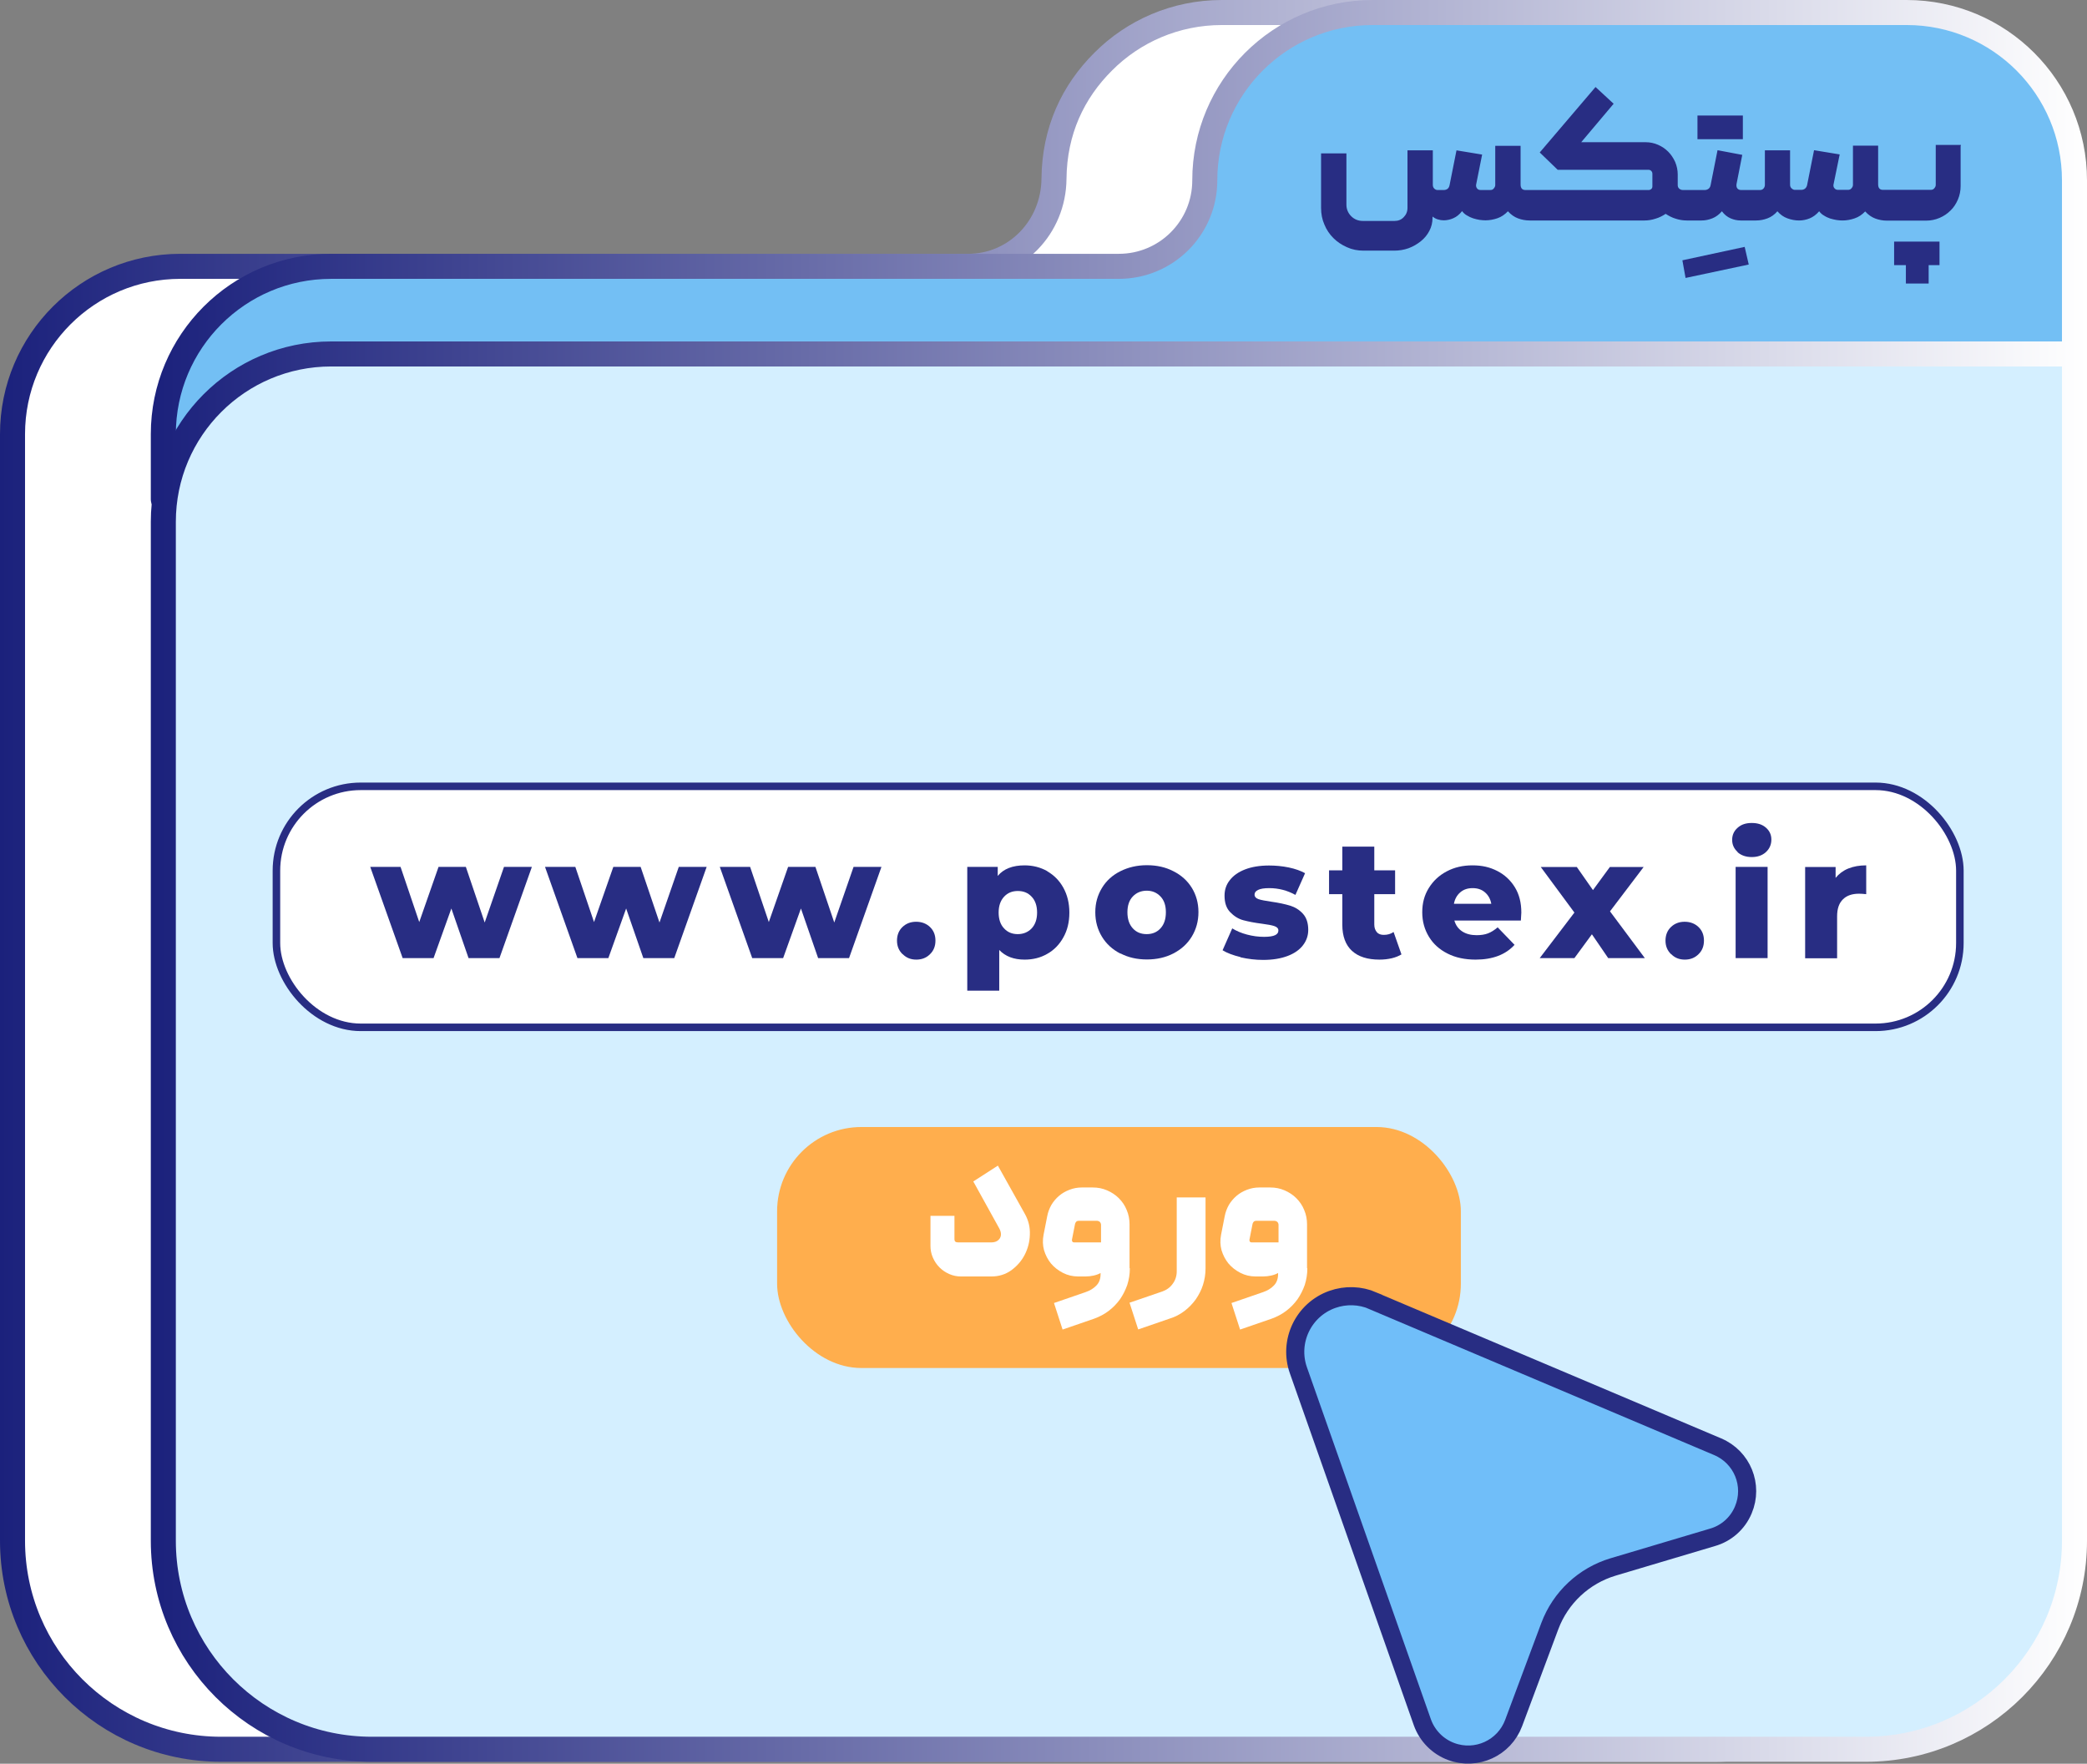 <?xml version="1.0" encoding="UTF-8"?>
<svg id="Layer_2" data-name="Layer 2" xmlns="http://www.w3.org/2000/svg" xmlns:xlink="http://www.w3.org/1999/xlink" viewBox="0 0 138.39 116.95">
  <rect x="0" y="0" width="138.39" height="116.95" fill="#808080" stroke="none"/>
  <defs>
    <style>
      .cls-1 {
        stroke-width: .5px;
      }

      .cls-1, .cls-2, .cls-3, .cls-4 {
        stroke-linecap: round;
      }

      .cls-1, .cls-5, .cls-4 {
        fill: #fff;
      }

      .cls-1, .cls-6 {
        stroke: #282d83;
        stroke-miterlimit: 10;
      }

      .cls-2 {
        fill: #73bff4;
        stroke: url(#linear-gradient-2);
      }

      .cls-2, .cls-3, .cls-4 {
        stroke-linejoin: round;
        stroke-width: 1.66px;
      }

      .cls-6 {
        fill: #70bef9;
        stroke-width: 1.2px;
      }

      .cls-7 {
        fill: #ffae4d;
      }

      .cls-8 {
        fill: #282d83;
      }

      .cls-3 {
        fill: #d4efff;
        stroke: url(#linear-gradient-3);
      }

      .cls-4 {
        stroke: url(#linear-gradient);
      }
    </style>
    <linearGradient id="linear-gradient" x1="0" y1="58.41" x2="128.39" y2="58.41" gradientUnits="userSpaceOnUse">
      <stop offset="0" stop-color="#1b217c"/>
      <stop offset="1" stop-color="#fff"/>
    </linearGradient>
    <linearGradient id="linear-gradient-2" x1="10" y1="16.97" x2="138.39" y2="16.97" xlink:href="#linear-gradient"/>
    <linearGradient id="linear-gradient-3" x1="10" y1="69.73" x2="138.39" y2="69.73" xlink:href="#linear-gradient"/>
  </defs>
  <g id="Layer_1-2" data-name="Layer 1">
    <g>
      <path class="cls-4" d="M127.56,11.96v90.2c0,7.64-6.19,13.83-13.83,13.83H14.66c-7.64,0-13.83-6.19-13.83-13.83V28.79c0-6.15,4.98-11.13,11.13-11.13h52.23c3.19,0,5.67-2.61,5.7-5.8s1.26-5.78,3.26-7.77c2.01-2.02,4.8-3.26,7.87-3.26h35.41c6.15,0,11.13,4.98,11.13,11.13Z"/>
      <path class="cls-2" d="M137.56,11.96v21.15H10.83v-4.32c0-6.15,4.98-11.13,11.13-11.13h52.23c3.15,0,5.7-2.55,5.7-5.7h0c0-6.15,4.98-11.13,11.13-11.13h35.41c6.15,0,11.13,4.98,11.13,11.13Z"/>
      <path class="cls-3" d="M137.56,23.47v78.69c0,7.64-6.19,13.83-13.83,13.83H24.66c-7.64,0-13.83-6.19-13.83-13.83V34.6c0-6.15,4.98-11.13,11.13-11.13h115.6Z"/>
      <rect class="cls-1" x="18.33" y="52.14" width="111.63" height="15.98" rx="5.59" ry="5.59"/>
      <rect class="cls-7" x="51.53" y="74.73" width="45.34" height="15.98" rx="5.59" ry="5.59"/>
      <g>
        <path class="cls-8" d="M111.56,17.26l4.13-.89.27,1.17-4.19.89-.21-1.17Z"/>
        <rect class="cls-8" x="112.56" y="7.66" width="3.01" height="1.57"/>
        <polygon class="cls-8" points="128.61 16.02 128.61 17.58 127.89 17.58 127.89 18.8 126.38 18.8 126.38 17.58 125.6 17.58 125.6 16.02 128.61 16.02"/>
        <path class="cls-8" d="M130.01,9.69v2.64c0,.32-.06.62-.18.9-.12.28-.28.53-.49.73-.21.21-.45.37-.73.49s-.58.18-.9.18h-2.58c-.28,0-.54-.05-.78-.14-.24-.09-.46-.24-.67-.47-.2.21-.43.37-.7.46-.26.09-.53.14-.8.14-.12,0-.25-.01-.39-.03-.14-.02-.28-.06-.43-.1-.14-.05-.28-.11-.4-.19-.13-.07-.24-.17-.33-.29-.2.23-.41.38-.63.47-.22.09-.46.14-.7.14-.27,0-.52-.05-.77-.14-.25-.09-.47-.24-.67-.47-.2.23-.42.38-.66.47-.24.09-.49.14-.76.14h-1.01c-.24,0-.46-.05-.67-.14-.21-.09-.41-.24-.58-.47-.2.23-.41.38-.64.47-.23.09-.46.14-.71.14h-.97c-.26,0-.51-.04-.75-.12-.24-.07-.46-.19-.66-.32-.21.14-.43.25-.67.32-.24.08-.49.12-.73.12h-7.61c-.28,0-.54-.05-.78-.14-.24-.09-.46-.24-.67-.47-.2.21-.43.37-.69.46-.26.09-.53.14-.8.14-.11,0-.24-.01-.39-.03-.14-.02-.28-.06-.42-.1-.15-.05-.28-.11-.41-.19-.13-.07-.24-.17-.33-.29-.18.23-.37.38-.58.47-.2.09-.42.14-.64.14-.13,0-.25-.02-.38-.06-.12-.03-.24-.1-.36-.19v.09c0,.31-.07.6-.21.86-.14.27-.33.5-.57.69-.24.19-.51.35-.81.46-.31.11-.63.16-.95.16h-2.03c-.4,0-.76-.07-1.11-.23-.34-.15-.64-.35-.89-.6s-.46-.55-.6-.9c-.15-.34-.22-.71-.22-1.1v-3.62h1.68v3.4c0,.3.11.56.32.77.2.2.46.31.76.31h2.12c.24,0,.44-.08.6-.25.16-.16.25-.37.25-.61v-3.82h1.68v2.29c0,.11.04.2.11.26.07.06.14.08.2.08h.42c.1,0,.18-.03.25-.08.07-.06.11-.14.13-.24l.46-2.31,1.7.28-.39,1.95c-.03.11-.01.21.05.29.06.08.14.11.25.11h.63c.1,0,.18-.03.23-.1.06-.07.1-.14.1-.23v-2.6h1.68v2.56c0,.25.11.37.32.37h8.21s.08-.02.13-.06c.05-.04.08-.1.08-.18v-.84c0-.08-.03-.14-.08-.19-.05-.05-.11-.07-.18-.07h-6.02l-1.19-1.15,3.7-4.34,1.2,1.11-2.15,2.55h4.27c.29,0,.57.06.82.17.26.11.49.27.68.46.19.19.34.42.46.68.11.26.17.54.17.83v.71c0,.09.03.17.1.23.07.06.15.09.24.09h1.45c.1,0,.18-.03.25-.08.08-.06.12-.14.14-.24l.46-2.32,1.64.31-.38,1.93c-.02.12,0,.22.05.29.06.07.14.11.24.11h1.27c.09,0,.17-.03.23-.1.06-.07.09-.15.09-.24v-2.29h1.67v2.28c0,.11.04.19.11.25.07.06.14.09.2.09h.43c.1,0,.18-.03.25-.08.07-.06.12-.14.14-.24l.46-2.31,1.7.28-.4,1.95c-.03.11-.02.21.05.29.06.08.15.11.25.11h.65c.1,0,.17-.03.23-.1.06-.07.1-.14.1-.23v-2.6h1.67v2.56c0,.25.11.37.32.37h3.17c.1,0,.17-.03.23-.1.06-.07.1-.14.1-.23v-2.65h1.67Z"/>
      </g>
      <g>
        <path class="cls-8" d="M35.27,57.48l-2.15,6.05h-2.05l-1.14-3.29-1.18,3.29h-2.05l-2.15-6.05h2.01l1.24,3.66,1.28-3.66h1.81l1.25,3.69,1.28-3.69h1.86Z"/>
        <path class="cls-8" d="M46.86,57.48l-2.15,6.05h-2.05l-1.14-3.29-1.18,3.29h-2.05l-2.15-6.05h2.01l1.24,3.66,1.28-3.66h1.81l1.25,3.69,1.28-3.69h1.86Z"/>
        <path class="cls-8" d="M58.45,57.48l-2.15,6.05h-2.05l-1.14-3.29-1.18,3.29h-2.05l-2.15-6.05h2.01l1.24,3.66,1.28-3.66h1.81l1.25,3.69,1.28-3.69h1.86Z"/>
        <path class="cls-8" d="M59.85,63.27c-.25-.24-.37-.54-.37-.9s.12-.67.36-.9.54-.35.91-.35.68.12.92.35c.24.23.36.53.36.9s-.12.67-.36.9c-.24.24-.54.36-.91.36s-.66-.12-.9-.36Z"/>
        <path class="cls-8" d="M69.44,57.77c.45.26.81.62,1.07,1.09.26.47.4,1.02.4,1.65s-.13,1.17-.4,1.65c-.26.47-.62.84-1.07,1.09-.45.26-.95.38-1.5.38-.71,0-1.27-.21-1.68-.64v2.7h-2.12v-8.21h2.02v.6c.39-.47.99-.7,1.78-.7.55,0,1.05.13,1.5.38ZM68.41,61.56c.24-.26.36-.61.36-1.05s-.12-.8-.36-1.05c-.24-.26-.54-.38-.92-.38s-.68.13-.91.38c-.24.26-.36.61-.36,1.05s.12.8.36,1.05c.24.26.54.38.91.38s.68-.13.92-.38Z"/>
        <path class="cls-8" d="M74.29,63.23c-.52-.27-.93-.64-1.22-1.12-.29-.48-.44-1.01-.44-1.62s.15-1.13.44-1.61.7-.85,1.22-1.11c.52-.26,1.1-.4,1.76-.4s1.24.13,1.76.4c.52.26.93.63,1.22,1.1.29.47.44,1.01.44,1.61s-.15,1.14-.44,1.62c-.29.48-.7.85-1.22,1.12-.52.27-1.11.4-1.76.4s-1.23-.13-1.75-.4ZM76.95,61.56c.24-.26.36-.61.36-1.07s-.12-.8-.36-1.05c-.24-.25-.54-.38-.91-.38s-.68.13-.92.38c-.24.25-.36.6-.36,1.05s.12.81.36,1.07c.24.26.54.38.92.38s.68-.13.91-.38Z"/>
        <path class="cls-8" d="M82.25,63.46c-.49-.12-.89-.27-1.18-.45l.64-1.45c.28.17.6.31.98.41s.75.15,1.13.15c.34,0,.59-.04.73-.11.15-.07.22-.17.22-.31s-.09-.23-.26-.29-.45-.11-.83-.16c-.48-.06-.89-.14-1.23-.23s-.63-.28-.88-.54c-.25-.26-.37-.62-.37-1.09,0-.39.11-.73.35-1.03.23-.3.57-.54,1.01-.71.44-.17.97-.26,1.59-.26.44,0,.87.04,1.31.13.43.09.79.22,1.08.38l-.64,1.44c-.54-.3-1.12-.45-1.74-.45-.33,0-.58.04-.74.12s-.23.18-.23.31c0,.14.09.24.26.3.17.06.45.11.85.17.5.07.91.16,1.24.26.33.1.61.27.85.53.24.26.36.62.36,1.08,0,.38-.12.72-.35,1.02-.23.3-.57.54-1.02.71-.45.17-.99.26-1.62.26-.51,0-1-.06-1.49-.17Z"/>
        <path class="cls-8" d="M92.94,63.28c-.18.11-.4.2-.65.26-.26.06-.53.09-.82.09-.79,0-1.39-.19-1.82-.58-.42-.39-.64-.96-.64-1.73v-2.03h-.88v-1.58h.88v-1.57h2.12v1.57h1.38v1.58h-1.38v2.01c0,.22.06.38.17.51s.27.18.46.18c.25,0,.46-.06.65-.19l.52,1.48Z"/>
        <path class="cls-8" d="M100.84,61.04h-4.4c.09.31.26.55.52.72.26.17.58.25.96.25.29,0,.54-.04.75-.12s.43-.22.64-.4l1.12,1.16c-.59.65-1.45.98-2.58.98-.71,0-1.33-.13-1.86-.4-.54-.27-.95-.64-1.24-1.12-.29-.48-.44-1.01-.44-1.62s.14-1.13.43-1.6c.29-.47.68-.84,1.19-1.11.51-.27,1.07-.4,1.71-.4s1.15.12,1.64.37c.49.25.88.61,1.17,1.08.29.47.43,1.03.43,1.68,0,.01-.01.19-.03.52ZM96.83,59.17c-.22.19-.36.44-.42.76h2.48c-.06-.32-.2-.57-.42-.76-.22-.19-.49-.28-.82-.28s-.6.09-.82.28Z"/>
        <path class="cls-8" d="M106.64,63.53l-1.08-1.58-1.16,1.58h-2.3l2.3-3.02-2.23-3.02h2.39l1.07,1.53,1.12-1.53h2.24l-2.23,2.94,2.31,3.1h-2.42Z"/>
        <path class="cls-8" d="M110.81,63.27c-.25-.24-.37-.54-.37-.9s.12-.67.36-.9.54-.35.91-.35.68.12.92.35c.24.23.36.53.36.9s-.12.67-.36.9c-.24.24-.54.36-.91.36s-.66-.12-.9-.36Z"/>
        <path class="cls-8" d="M115.22,56.49c-.24-.22-.36-.48-.36-.8s.12-.59.36-.8c.24-.22.55-.32.94-.32s.7.1.94.31c.24.21.36.47.36.79,0,.33-.12.61-.36.83-.24.22-.55.33-.94.33s-.7-.11-.94-.32ZM115.09,57.48h2.12v6.05h-2.12v-6.05Z"/>
        <path class="cls-8" d="M122.56,57.59c.35-.14.74-.21,1.19-.21v1.91c-.19-.02-.35-.03-.48-.03-.45,0-.81.12-1.06.37-.26.25-.39.62-.39,1.13v2.78h-2.12v-6.05h2.02v.72c.22-.27.5-.48.84-.62Z"/>
      </g>
      <g>
        <path class="cls-5" d="M63.73,84.64c-.27,0-.53-.05-.78-.16-.25-.11-.46-.25-.65-.44-.19-.19-.33-.4-.44-.65-.11-.25-.16-.51-.16-.78v-1.99h1.59v1.55c0,.14.07.21.23.21h2.21c.27,0,.45-.09.57-.27.11-.18.1-.4-.04-.66l-1.72-3.11,1.63-1.05,1.8,3.22c.23.42.34.86.32,1.35-.01.48-.13.93-.34,1.34-.21.41-.51.75-.89,1.03-.38.27-.82.41-1.31.41h-2.03Z"/>
        <path class="cls-5" d="M74.92,84.11c0,.38-.06.74-.17,1.09-.12.34-.28.66-.48.95-.21.29-.46.55-.75.77-.29.22-.61.39-.97.52l-2.09.72-.57-1.76,2.09-.72c.29-.1.53-.24.72-.44.19-.19.28-.45.28-.76v-.07c-.12.07-.28.13-.46.17-.18.04-.36.06-.54.06h-.49c-.36,0-.7-.08-1.01-.24-.31-.16-.58-.37-.79-.62-.21-.26-.36-.55-.46-.88-.09-.33-.1-.67-.03-1.03l.24-1.22c.05-.27.15-.53.28-.76.14-.23.31-.43.51-.6.2-.17.43-.3.69-.4.26-.1.53-.15.81-.15h.73c.34,0,.65.06.95.19.3.13.56.3.78.52.22.22.4.48.52.78.13.3.19.62.19.95v2.9ZM73.01,82.38v-1.19c-.02-.14-.1-.22-.24-.24h-1.25c-.11,0-.18.05-.23.19l-.21,1.07s0,.08.03.12c.03.04.07.05.11.05h1.78Z"/>
        <path class="cls-5" d="M75.47,88.14l-.57-1.76,2.16-.74c.29-.1.53-.27.7-.51.18-.24.27-.52.27-.83v-4.9h1.91v4.71c0,.38-.06.74-.17,1.09-.11.35-.28.67-.48.96-.21.29-.46.55-.75.77-.29.22-.61.39-.97.5l-2.09.72Z"/>
        <path class="cls-5" d="M86.69,84.11c0,.38-.06.74-.17,1.09-.12.34-.28.66-.48.95-.21.29-.46.55-.75.77-.29.22-.61.39-.97.52l-2.09.72-.57-1.76,2.09-.72c.29-.1.53-.24.72-.44.19-.19.28-.45.28-.76v-.07c-.12.07-.28.13-.46.17-.18.04-.36.06-.54.06h-.49c-.36,0-.7-.08-1.01-.24-.31-.16-.58-.37-.79-.62-.21-.26-.36-.55-.46-.88-.09-.33-.1-.67-.03-1.03l.24-1.22c.05-.27.15-.53.28-.76.14-.23.31-.43.51-.6.2-.17.43-.3.69-.4.26-.1.53-.15.81-.15h.73c.34,0,.65.06.95.19.3.13.56.3.78.52.22.22.4.48.52.78.13.3.19.62.19.95v2.9ZM84.78,82.38v-1.19c-.02-.14-.1-.22-.24-.24h-1.25c-.11,0-.18.05-.23.19l-.21,1.07s0,.08.03.12c.03.04.07.05.11.05h1.78Z"/>
      </g>
      <path id="cursor" class="cls-6" d="M91.05,86.26l22.85,9.67c1.63.69,2.39,2.56,1.7,4.19-.37.89-1.13,1.56-2.05,1.82l-6.58,1.96c-1.94.58-3.49,2.03-4.2,3.92l-2.4,6.43c-.62,1.66-2.47,2.51-4.14,1.89-.89-.33-1.59-1.04-1.91-1.93l-8.22-23.34c-.68-1.92.33-4.03,2.25-4.71.88-.31,1.84-.28,2.7.09Z"/>
    </g>
  </g>
</svg>